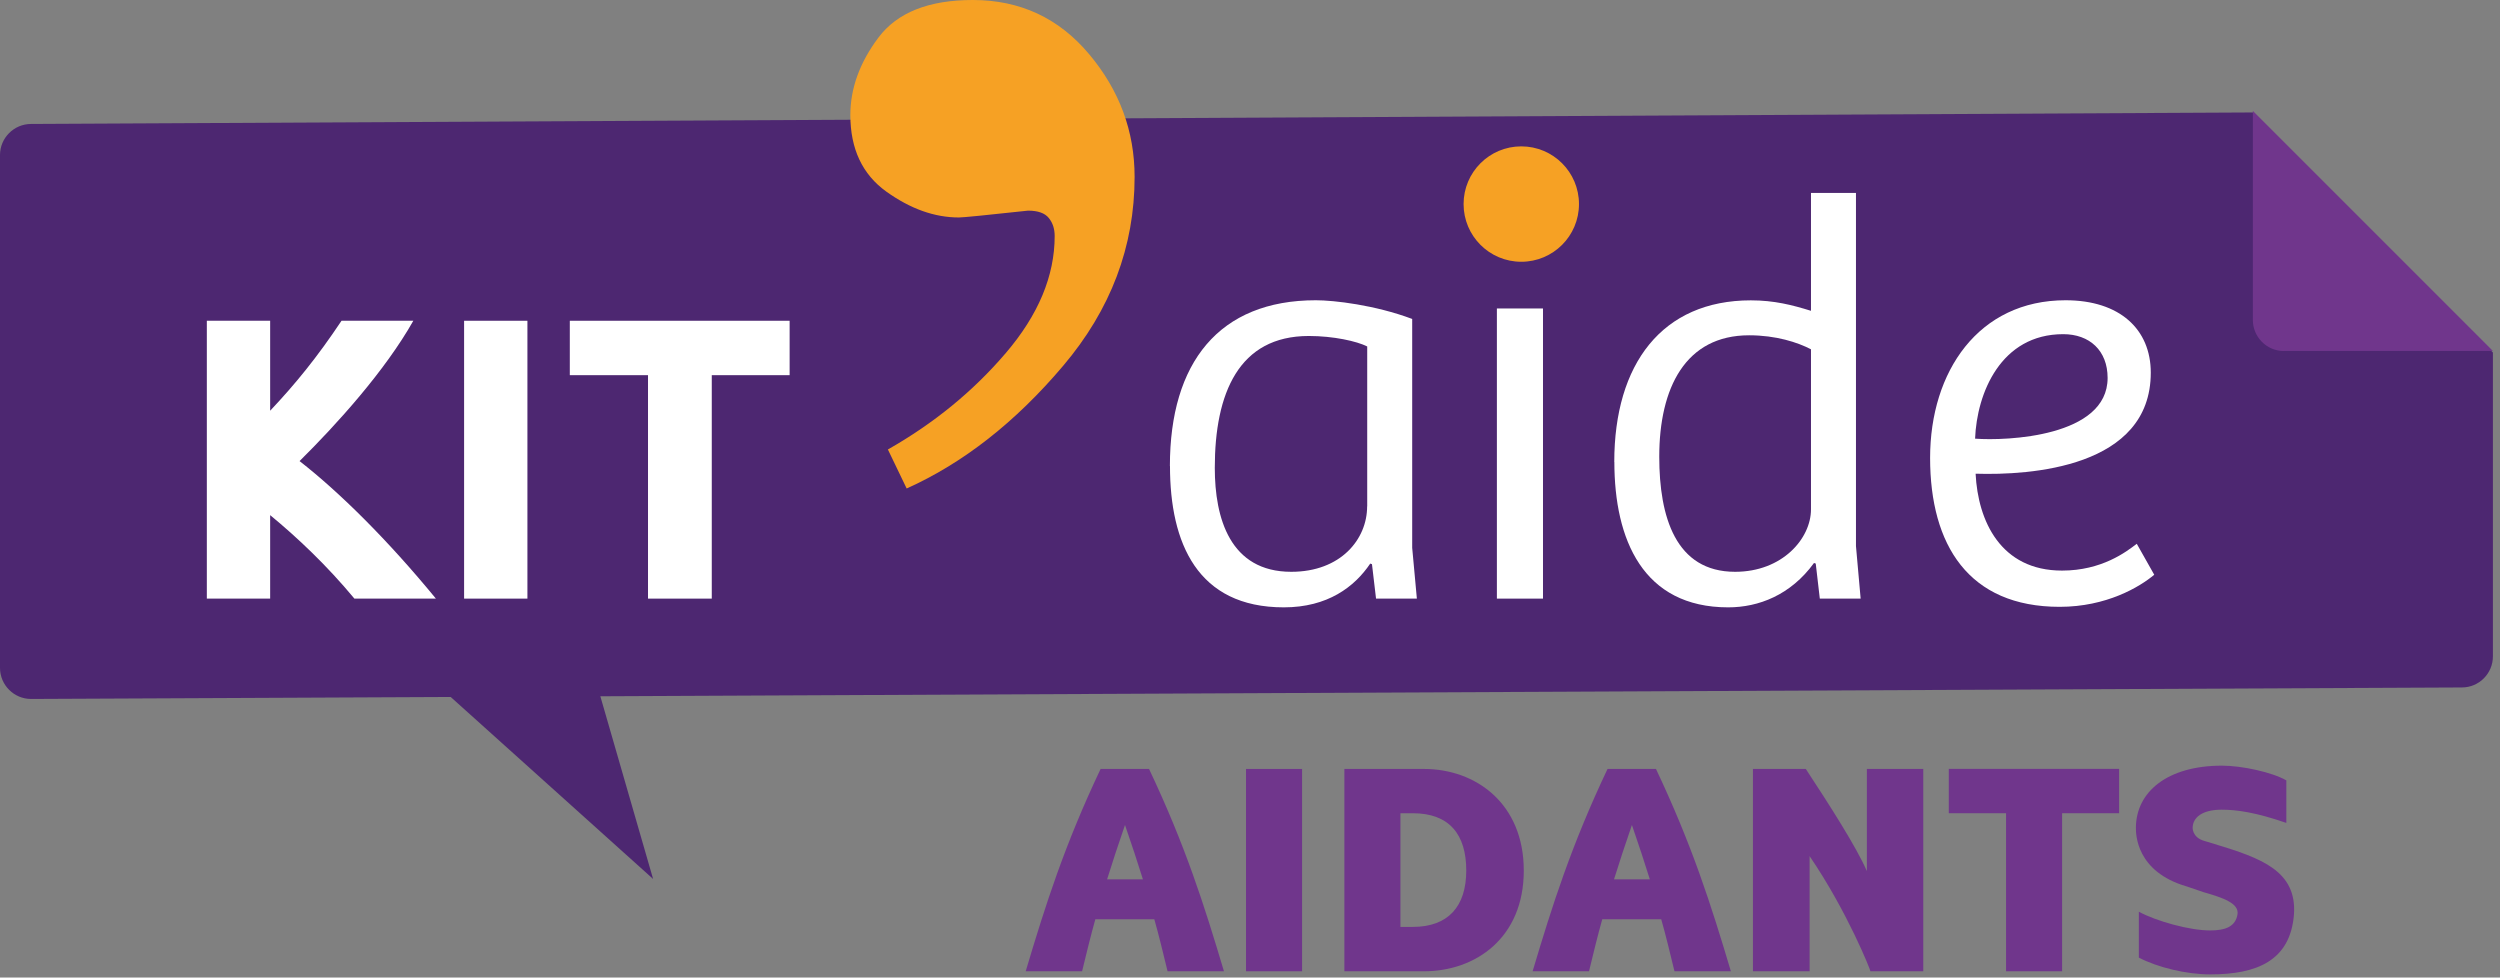 <svg width="289" height="113" viewBox="0 0 289 113" fill="none" xmlns="http://www.w3.org/2000/svg">
<rect x="0" y="0" width="289" height="113" fill="#808080" stroke="none"/>
<path d="M260.42 13L3.59 14.33C1.61 14.33 0 15.95 0 17.92V77.21C0 79.18 1.61 80.8 3.59 80.8L52.1 80.57L75.5 101.61L69.4 80.49L284.6 79.47C286.57 79.47 288.18 77.86 288.18 75.88V40.75L260.42 13Z" fill="#4D2771"/>
<path d="M264.01 40.57H288.18L260.43 12.82V36.99C260.43 38.96 262.04 40.58 264.02 40.58L264.01 40.57Z" fill="#70368C"/>
<path d="M131.16 20.44C131.16 15.17 129.41 10.44 125.91 6.27C122.41 2.09 117.92 0 112.45 0C107.36 0 103.72 1.45 101.55 4.34C99.38 7.23 98.3 10.22 98.3 13.3C98.3 17.21 99.69 20.16 102.46 22.15C105.24 24.14 108.03 25.14 110.85 25.14C111.31 25.14 113.97 24.88 118.84 24.35C119.98 24.35 120.78 24.63 121.24 25.2C121.7 25.76 121.92 26.46 121.92 27.29C121.92 31.89 120.04 36.4 116.27 40.81C112.51 45.22 107.96 48.94 102.64 51.96L104.81 56.47C111.35 53.53 117.38 48.81 122.89 42.3C128.41 35.79 131.16 28.5 131.16 20.45" fill="#F6A124"/>
<path d="M40.97 69.2C37.8 65.38 34.4 62.16 31.23 59.55V69.2H23.91V37.08H31.23V47.48C34.17 44.36 36.64 41.33 39.48 37.08H47.78C44.52 42.86 38.92 49.06 34.63 53.3C39.29 56.94 44.84 62.44 50.39 69.2H40.97Z" fill="white"/>
<path d="M53.65 69.2V37.08H60.97V69.2H53.65Z" fill="white"/>
<path d="M74.91 69.2V43.37H65.87V37.08H91.28V43.37H82.28V69.2H74.91Z" fill="white"/>
<path d="M135.24 53.88C135.24 41.93 140.91 34.71 152.11 34.71C154.2 34.71 158.93 35.25 163.25 36.87V63.33L163.79 69.2H159.07L158.6 65.22L158.4 65.15C156.58 67.85 153.47 70.21 148.41 70.21C138.42 70.21 135.25 62.79 135.25 53.88H135.24ZM158.05 58.54V40.05C156.84 39.44 154.14 38.84 151.3 38.84C143.2 38.84 140.43 45.45 140.43 54.09C140.43 59.89 142.18 66.1 149.27 66.1C155.01 66.1 158.04 62.32 158.04 58.54H158.05Z" fill="white"/>
<path d="M178.37 35.66V69.2H173.04V35.66H178.37Z" fill="white"/>
<path d="M186.61 53.41C186.61 42.07 192.14 34.72 202.4 34.72C205.1 34.72 207.19 35.26 209.35 35.93V22.3H214.55V63.13L215.09 69.2H210.37L209.9 65.15L209.7 65.08C207 68.79 203.29 70.21 199.78 70.21C189.93 70.21 186.62 62.38 186.62 53.4L186.61 53.41ZM209.35 40.38C207.8 39.57 205.3 38.76 202.2 38.76C194.84 38.76 191.81 44.83 191.81 52.8C191.81 59.75 193.7 66.1 200.58 66.1C206.05 66.1 209.35 62.25 209.35 58.88V40.38Z" fill="white"/>
<path d="M223.12 52.93C223.12 42.94 228.72 34.71 238.78 34.71C245.06 34.71 248.63 38.08 248.63 43.08C248.63 54.08 234.66 54.96 228.38 54.76C228.65 60.23 231.28 65.96 238.37 65.96C242.96 65.96 245.79 63.8 247.01 62.86L249.03 66.44C247.34 67.86 243.5 70.15 238.1 70.15C227.57 70.15 223.12 63 223.12 52.94V52.93ZM243.64 43.69C243.64 40.52 241.55 38.63 238.51 38.63C231.29 38.63 228.52 45.45 228.32 50.71C231.96 50.98 243.64 50.51 243.64 43.69Z" fill="white"/>
<path d="M134.97 112.28C134.46 110.18 133.99 108.21 133.44 106.27H126.62C126.08 108.2 125.6 110.17 125.09 112.28H118.57C120.88 104.54 123.05 97.72 127.23 88.89H132.83C137.01 97.72 139.18 104.54 141.49 112.28H134.97ZM127.98 101.65H132.12C131.51 99.68 130.83 97.64 130.05 95.37C129.27 97.64 128.59 99.68 127.98 101.65Z" fill="#70368C"/>
<path d="M144.04 112.28V88.89H150.52V112.28H144.04Z" fill="#70368C"/>
<path d="M155.41 112.28V88.89H164.61C170.58 88.89 176.15 92.86 176.15 100.64C176.15 108.42 170.58 112.28 164.61 112.28H155.41ZM163.32 107.15C167.39 107.15 169.5 104.81 169.5 100.63C169.5 96.45 167.53 94.01 163.32 94.01H161.89V107.15H163.32Z" fill="#70368C"/>
<path d="M193.57 112.28C193.06 110.18 192.59 108.21 192.04 106.27H185.22C184.68 108.2 184.2 110.17 183.69 112.28H177.17C179.48 104.54 181.65 97.72 185.83 88.89H191.43C195.61 97.72 197.78 104.54 200.09 112.28H193.57ZM186.58 101.65H190.72C190.11 99.68 189.43 97.64 188.65 95.37C187.87 97.64 187.19 99.68 186.58 101.65Z" fill="#70368C"/>
<path d="M215.81 88.89H222.33V112.28H216.22C216.29 112.28 213.57 105.39 209.19 98.97V112.28H202.64V88.89H208.75C211.5 93.07 214.62 97.95 215.81 100.7V88.89Z" fill="#70368C"/>
<path d="M231.9 112.28V94.01H225.28V88.88H244.97V94.01H238.38V112.28H231.9Z" fill="#70368C"/>
<path d="M247.24 105.39C249.31 106.51 253.15 107.56 255.49 107.56C257.32 107.56 258.41 107.08 258.65 105.73C258.89 104.41 256.92 103.76 254.68 103.12L252.78 102.47C246.91 100.77 246.91 96.39 246.91 95.71C246.91 91.57 250.51 88.51 256.86 88.51C259.17 88.51 262.63 89.26 264.3 90.21V95.13C260.77 93.91 258.56 93.6 256.83 93.6C254.49 93.6 253.5 94.55 253.47 95.67C253.47 95.67 253.4 96.79 254.79 97.2L256.01 97.57C261.37 99.2 265.55 100.66 265.18 105.75C264.74 111.08 260.87 112.64 255.5 112.64C252.72 112.64 249.39 111.82 247.25 110.7V105.37L247.24 105.39Z" fill="#70368C"/>
<path d="M175.86 30.26C179.544 30.26 182.53 27.274 182.53 23.59C182.53 19.906 179.544 16.92 175.86 16.92C172.176 16.92 169.19 19.906 169.19 23.59C169.19 27.274 172.176 30.26 175.86 30.26Z" fill="#F6A124"/>
</svg>
